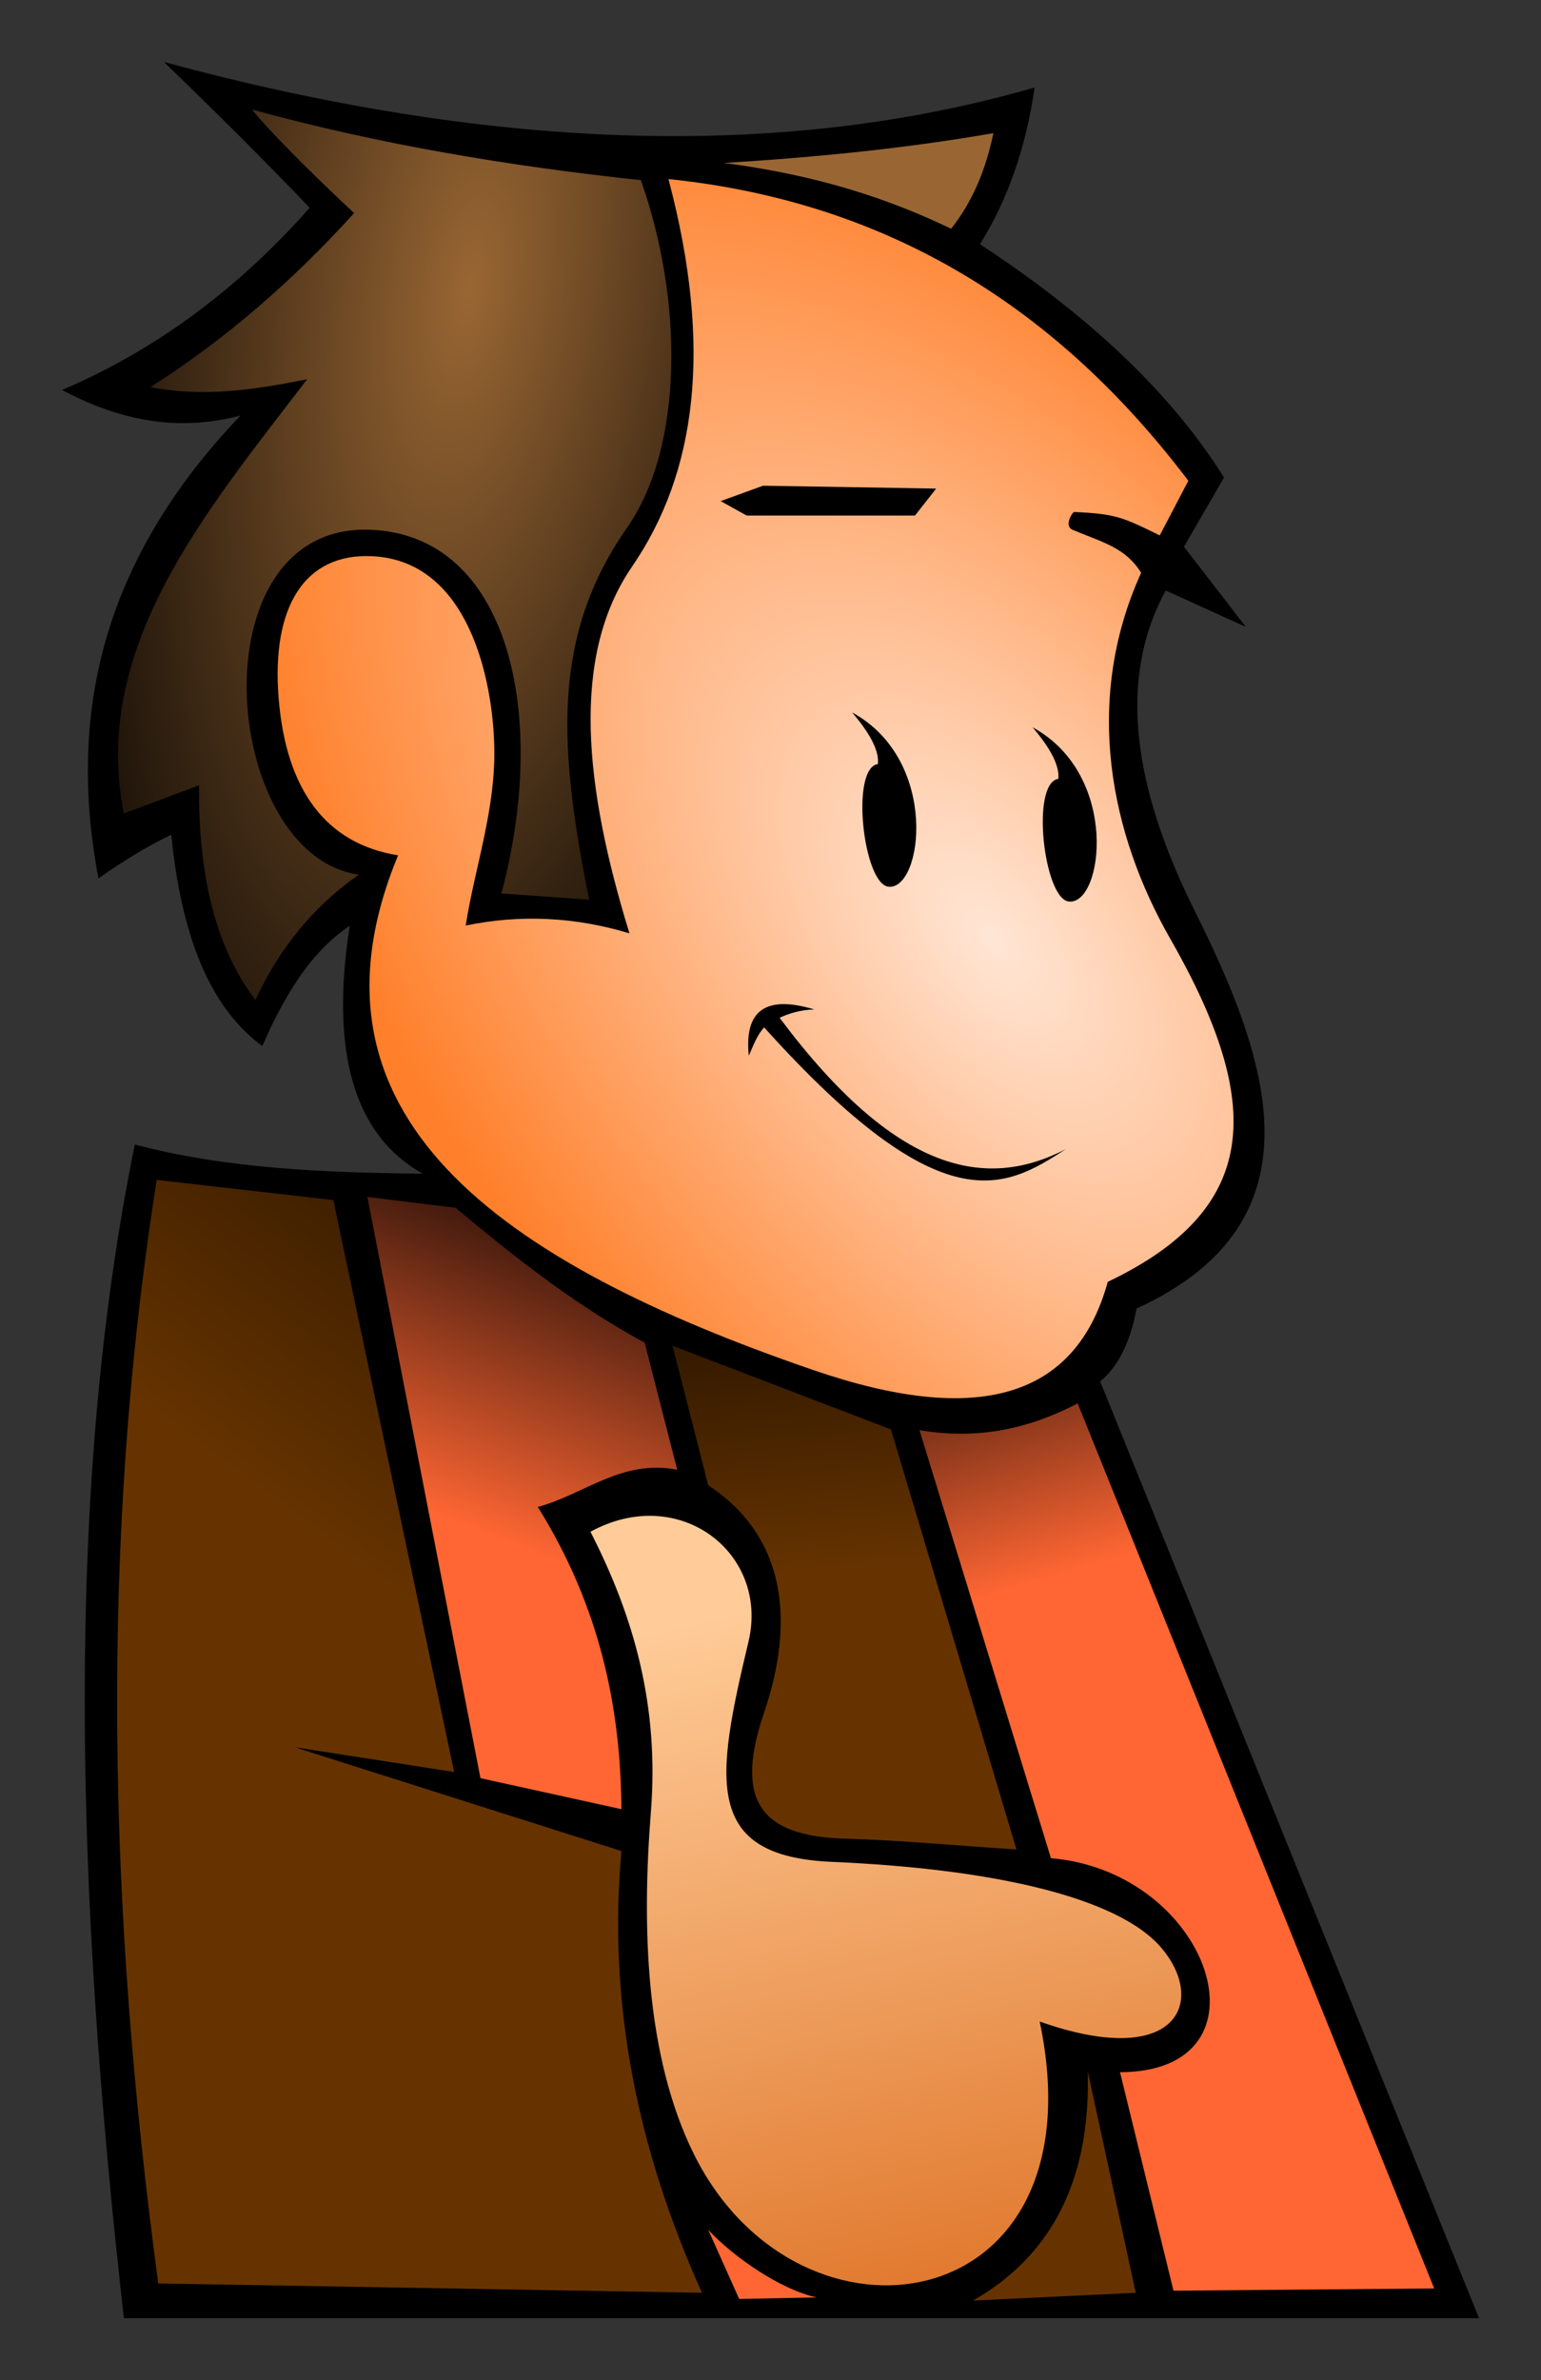 <?xml version="1.0" encoding="UTF-8" standalone="no"?>
<!-- Created with Inkscape (http://www.inkscape.org/) -->

<svg
   width="70.189mm"
   height="108.351mm"
   id="svg3224"
   version="1.1"
   inkscape:version="1.2 (dc2aeda, 2022-05-15)"
   sodipodi:docname="hombre comic.svg"
   xmlns:inkscape="http://www.inkscape.org/namespaces/inkscape"
   xmlns:sodipodi="http://sodipodi.sourceforge.net/DTD/sodipodi-0.dtd"
   xmlns:xlink="http://www.w3.org/1999/xlink"
   xmlns="http://www.w3.org/2000/svg"
   xmlns:svg="http://www.w3.org/2000/svg"
   xmlns:rdf="http://www.w3.org/1999/02/22-rdf-syntax-ns#"
   xmlns:cc="http://creativecommons.org/ns#"
   xmlns:dc="http://purl.org/dc/elements/1.1/">
  <rect width="100%" height="100%" fill="#333333" stroke="none"/>
  <defs
     id="defs3226">
    <color-profile
       name="Compatible-with-Adobe-RGB--1998-"
       xlink:href="/usr/share/color/icc/colord/AdobeRGB1998.icc"
       id="color-profile5667" />
    <radialGradient
       inkscape:collect="always"
       xlink:href="#linearGradient3484"
       id="radialGradient3490"
       cx="90.862"
       cy="108.374"
       fx="90.862"
       fy="108.374"
       r="13.514"
       gradientTransform="matrix(5.596,-4.408,7.913,10.046,-1889.63,-873.507)"
       gradientUnits="userSpaceOnUse" />
    <linearGradient
       inkscape:collect="always"
       id="linearGradient3484">
      <stop
         style="stop-color:#ffe6d5;stop-opacity:1"
         offset="0"
         id="stop3486" />
      <stop
         style="stop-color:#ff7f2a;stop-opacity:1"
         offset="1"
         id="stop3488" />
    </linearGradient>
    <radialGradient
       inkscape:collect="always"
       xlink:href="#linearGradient3538"
       id="radialGradient3544"
       cx="75.764"
       cy="94.58"
       fx="75.764"
       fy="94.58"
       r="7.822"
       gradientTransform="matrix(-3.66,23.793,-9.679,-1.489,579.197,-1958.969)"
       gradientUnits="userSpaceOnUse" />
    <linearGradient
       inkscape:collect="always"
       id="linearGradient3538">
      <stop
         style="stop-color:#996633;stop-opacity:1;"
         offset="0"
         id="stop3540" />
      <stop
         style="stop-color:#996633;stop-opacity:0;"
         offset="1"
         id="stop3542" />
    </linearGradient>
    <linearGradient
       inkscape:collect="always"
       xlink:href="#linearGradient3514"
       id="linearGradient3520"
       x1="93.692"
       y1="126.993"
       x2="90.732"
       y2="117.334"
       gradientUnits="userSpaceOnUse"
       gradientTransform="matrix(6.088,0,0,6.088,-1076.812,-850.62)" />
    <linearGradient
       inkscape:collect="always"
       id="linearGradient3514">
      <stop
         style="stop-color:#ff6633;stop-opacity:1;"
         offset="0"
         id="stop3516" />
      <stop
         style="stop-color:#ff6633;stop-opacity:0;"
         offset="1"
         id="stop3518" />
    </linearGradient>
    <linearGradient
       inkscape:collect="always"
       xlink:href="#linearGradient3522"
       id="linearGradient3528"
       x1="86.689"
       y1="127.162"
       x2="85.395"
       y2="113.576"
       gradientUnits="userSpaceOnUse"
       gradientTransform="matrix(6.088,0,0,6.088,-1076.812,-850.62)" />
    <linearGradient
       inkscape:collect="always"
       id="linearGradient3522">
      <stop
         style="stop-color:#663300;stop-opacity:1;"
         offset="0"
         id="stop3524" />
      <stop
         style="stop-color:#663300;stop-opacity:0;"
         offset="1"
         id="stop3526" />
    </linearGradient>
    <linearGradient
       inkscape:collect="always"
       xlink:href="#linearGradient3506"
       id="linearGradient3512"
       x1="76.702"
       y1="126.188"
       x2="80.791"
       y2="115.68"
       gradientUnits="userSpaceOnUse"
       gradientTransform="matrix(6.088,0,0,6.088,-1076.812,-850.62)" />
    <linearGradient
       inkscape:collect="always"
       id="linearGradient3506">
      <stop
         style="stop-color:#ff6633;stop-opacity:1;"
         offset="0"
         id="stop3508" />
      <stop
         style="stop-color:#ff6633;stop-opacity:0;"
         offset="1"
         id="stop3510" />
    </linearGradient>
    <linearGradient
       inkscape:collect="always"
       xlink:href="#linearGradient3530"
       id="linearGradient3536"
       x1="70.899"
       y1="125.669"
       x2="83.933"
       y2="108.05"
       gradientUnits="userSpaceOnUse"
       gradientTransform="matrix(6.088,0,0,6.088,-1076.812,-850.62)" />
    <linearGradient
       inkscape:collect="always"
       id="linearGradient3530">
      <stop
         style="stop-color:#663300;stop-opacity:1;"
         offset="0"
         id="stop3532" />
      <stop
         style="stop-color:#663300;stop-opacity:0;"
         offset="1"
         id="stop3534" />
    </linearGradient>
    <linearGradient
       inkscape:collect="always"
       xlink:href="#linearGradient3492"
       id="linearGradient3498"
       x1="82.796"
       y1="128.294"
       x2="88.994"
       y2="156.42"
       gradientUnits="userSpaceOnUse"
       gradientTransform="matrix(6.088,0,0,6.088,-1076.812,-850.62)" />
    <linearGradient
       inkscape:collect="always"
       id="linearGradient3492">
      <stop
         style="stop-color:#ffcc99;stop-opacity:1;"
         offset="0"
         id="stop3494" />
      <stop
         style="stop-color:#d45500;stop-opacity:1"
         offset="1"
         id="stop3496" />
    </linearGradient>
  </defs>
  <sodipodi:namedview
     id="base"
     pagecolor="#ffffff"
     bordercolor="#666666"
     borderopacity="1.0"
     inkscape:pageopacity="0.0"
     inkscape:pageshadow="2"
     inkscape:zoom="1.1695108"
     inkscape:cx="123.98346"
     inkscape:cy="192.38813"
     inkscape:current-layer="layer1"
     inkscape:document-units="mm"
     showgrid="false"
     fit-margin-top="10"
     fit-margin-right="10"
     fit-margin-bottom="10"
     fit-margin-left="10"
     inkscape:window-width="1366"
     inkscape:window-height="768"
     inkscape:window-x="0"
     inkscape:window-y="0"
     inkscape:window-maximized="1"
     units="mm"
     inkscape:snap-page="true"
     inkscape:snap-object-midpoints="true"
     inkscape:showpageshadow="0"
     inkscape:pagecheckerboard="0"
     inkscape:deskcolor="#d1d1d1" />
  <g
     id="layer1"
     inkscape:label="Layer 1"
     inkscape:groupmode="layer"
     transform="translate(-204.684,-52.528)">
    <g
       id="g3323"
       transform="translate(899.071,399.281)">
      <path
         style="fill:#000000;fill-rule:evenodd;stroke-width:1.067"
         d="m -666.162,-336.087 c 55.081,14.906 105.371,17.236 149.88,4.39 -1.484,10.31 -4.619,19.299 -9.407,26.966 18.486,12.098 32.78,25.394 42.017,40.135 -2.3,3.972 -4.599,7.943 -6.898,11.915 3.553,4.599 7.107,9.197 10.661,13.796 -4.599,-2.091 -9.198,-4.181 -13.796,-6.271 -8.209,14.987 -5.792,33.516 5.017,55.186 12.531,25.123 22.773,53.349 -10.034,68.355 -1.099,5.833 -3.19,10.013 -6.271,12.542 21.739,53.722 43.48,107.445 65.22,161.168 -77.762,0 -155.524,0 -233.286,0 -8.337,-73.383 -10.271,-142.428 1.881,-201.93 15.684,4.16 32.529,4.837 49.542,5.017 -11.78,-6.615 -15.961,-20.831 -12.542,-42.644 -6.504,4.296 -11.191,11.772 -15.051,20.695 -7.921,-5.836 -13.705,-16.66 -15.678,-36.373 -3.85,1.848 -8.031,4.356 -12.542,7.525 -5.091,-27.136 -0.191,-53.829 24.457,-79.643 -11.359,2.997 -21.353,0.543 -30.729,-4.39 15.496,-6.611 29.791,-16.816 42.644,-31.356 -8.003,-8.362 -16.422,-16.724 -25.084,-25.084 z"
         class="fil2"
         id="_72354616"
         inkscape:connector-curvature="0" />
      <path
         style="fill:#ff6633;fill-rule:evenodd;stroke-width:1.067"
         d="m -572.471,36.884 c 4.249,4.611 12.427,10.299 18.665,11.641 l -13.334,0.267 -5.331,-11.908 z"
         class="fil12"
         id="_74481792"
         inkscape:connector-curvature="0" />
      <path
         style="fill:#663300;fill-rule:evenodd;stroke-width:1.067"
         d="m -507.138,9.595 8.267,38.135 -28.001,1.333 c 13.689,-7.822 20.267,-20.978 19.734,-39.468 z"
         class="fil13"
         id="_74482296"
         inkscape:connector-curvature="0" />
      <path
         style="fill:url(#linearGradient3498);fill-opacity:1;fill-rule:evenodd;stroke-width:1.067"
         d="m -592.741,-83.211 c 15.289,-8.356 30.842,3.689 27.201,18.934 -5.71,23.909 -7.765,36.92 14.4,37.868 26.259,1.123 49.144,5.724 56.802,14.934 7.688,9.246 2.465,20.849 -21.067,12.534 10.845,51.513 -41.378,59.21 -59.469,22.934 -8.505,-17.055 -9.002,-39.619 -7.467,-58.935 1.451,-18.273 -2.897,-33.63 -10.4,-48.268 z"
         class="fil14"
         id="_71874312"
         inkscape:connector-curvature="0" />
      <path
         style="fill:url(#linearGradient3536);fill-opacity:1;fill-rule:evenodd;stroke-width:1.067"
         d="m -667.41,-143.743 c 10.134,1.156 20.267,2.311 30.401,3.467 6.934,32.801 13.867,65.602 20.801,98.403 -9.156,-1.422 -18.312,-2.845 -27.468,-4.267 18.756,5.956 37.512,11.911 56.268,17.867 -2.384,26.23 2.792,51.457 13.867,76.002 -31.201,-0.533 -62.402,-1.067 -93.603,-1.6 -8.612,-63.947 -10.145,-127.349 -0.267,-189.873 v 0 z"
         class="fil13"
         id="_71874096"
         inkscape:connector-curvature="0" />
      <path
         style="fill:url(#linearGradient3512);fill-opacity:1;fill-rule:evenodd;stroke-width:1.067"
         d="m -631.142,-140.814 15.2,1.867 c 10.556,8.89 21.267,17.157 32.534,23.201 l 5.6,21.867 c -9.6,-1.867 -16,4.267 -24.001,6.4 10.802,17.334 14.268,34.668 14.4,52.002 l -24.267,-5.333 z"
         class="fil12"
         id="_71874408"
         inkscape:connector-curvature="0" />
      <path
         style="fill:url(#linearGradient3528);fill-opacity:1;fill-rule:evenodd;stroke-width:1.067"
         d="m -578.607,-115.212 37.601,14.4 21.601,72.269 c -9.867,-0.622 -19.719,-1.584 -29.601,-1.867 -14.928,-0.428 -18.824,-7.02 -13.867,-21.601 5.692,-16.743 3.23,-30.757 -9.6,-39.201 z"
         class="fil13"
         id="_71873256"
         inkscape:connector-curvature="0" />
      <path
         style="fill:url(#linearGradient3520);fill-opacity:1;fill-rule:evenodd;stroke-width:1.067"
         d="m -536.1,-100.691 c 10.018,1.689 18.731,-0.19 27.234,-4.603 l 61.372,152.279 -44.878,0.384 -9.206,-37.59 c 27.061,-0.055 15.699,-34.482 -11.891,-36.823 z"
         class="fil12"
         id="_71873304"
         inkscape:connector-curvature="0" />
      <path
         style="fill:url(#radialGradient3544);fill-opacity:1;fill-rule:evenodd;stroke-width:1.067"
         d="m -650.953,-327.892 c 21.904,6.012 44.267,9.721 66.89,12.137 7.215,20.342 7.53,45.641 -2.427,59.878 -13.188,18.856 -11.598,38.3 -6.473,63.923 -5.035,-0.36 -10.07,-0.72 -15.104,-1.079 8.236,-30.878 1.257,-61.738 -22.656,-62.575 -30.229,-1.058 -25.651,56.059 -1.888,59.338 -7.732,5.394 -13.666,12.587 -17.801,21.578 -7.058,-9.261 -9.845,-21.937 -9.71,-36.952 -4.316,1.618 -8.631,3.237 -12.947,4.855 -5.624,-28.435 13.701,-51.413 31.557,-74.712 -8.991,1.803 -17.98,3.155 -26.972,1.349 12.801,-8.125 24.42,-18.217 35.063,-29.939 -11.743,-10.912 -17.532,-17.532 -17.532,-17.801 z"
         class="fil15"
         id="_71872824"
         inkscape:connector-curvature="0" />
      <path
         style="fill:#996633;fill-rule:evenodd;stroke-width:1.067"
         d="m -569.768,-318.721 c 16.857,-1.011 32.411,-2.675 46.392,-5.125 -1.348,6.563 -3.776,12.047 -7.282,16.453 -13.868,-6.688 -26.68,-9.678 -39.109,-11.328 z"
         class="fil15"
         id="_71873904"
         inkscape:connector-curvature="0" />
      <path
         style="fill:url(#radialGradient3490);fill-opacity:1;fill-rule:evenodd;stroke-width:1.067"
         d="m -579.316,-315.943 c 38.709,3.99 67.498,22.86 89.501,51.91 -1.641,3.133 -3.282,6.265 -4.923,9.398 -6.281,-3.085 -7.58,-3.731 -14.789,-4.028 -0.449,0.352 -1.66,2.461 -0.215,3.067 5.162,2.166 9.094,3.032 11.801,7.396 -10.088,22.196 -5.19,45.142 4.993,62.927 16.369,28.591 15.513,46.54 -10.74,59.07 -5.519,19.988 -22.32,24.9 -50.568,15.215 -54.623,-18.728 -90.032,-44.076 -71.6,-88.606 -12.232,-1.94 -19.346,-11.018 -20.585,-27.298 -1.174,-15.422 4.457,-24.714 16.11,-24.165 16.655,0.785 20.749,21.287 21.033,32.668 0.269,10.805 -3.282,20.585 -4.923,30.878 9.397,-1.939 18.795,-1.492 28.193,1.342 -7.682,-24.948 -10.241,-47.523 0.448,-63.098 10.997,-16.025 14.003,-37.516 6.265,-66.678 v 0 z"
         class="fil14"
         id="_72354568"
         inkscape:connector-curvature="0" />
      <path
         style="fill:#000000;fill-rule:evenodd;stroke-width:1.067"
         d="m -510.903,-149.04 c -13.64,7.069 -29.153,4.316 -49.277,-22.596 1.552,-0.743 3.59,-1.366 5.967,-1.44 -8.324,-2.51 -12.08,0.149 -11.27,7.975 0.784,-1.802 1.518,-3.753 2.652,-4.874 30.77,34.165 41.429,27.71 51.929,20.935 z"
         class="fil2"
         id="_71874192"
         inkscape:connector-curvature="0" />
      <path
         style="fill:#000000;fill-rule:evenodd;stroke-width:1.067"
         d="m -547.692,-224.171 c 15.157,8.25 12.106,30.727 6.211,29.973 -4.278,-0.547 -6.562,-20.382 -1.776,-21.103 0.244,-2.329 -1.437,-5.36 -4.435,-8.87 z"
         class="fil2"
         id="_71872944"
         inkscape:connector-curvature="0" />
      <path
         style="fill:#000000;fill-rule:evenodd;stroke-width:1.067"
         d="m -516.633,-221.62 c 15.157,8.25 12.106,30.727 6.211,29.973 -4.278,-0.547 -6.562,-20.382 -1.776,-21.103 0.244,-2.329 -1.437,-5.36 -4.435,-8.87 z"
         class="fil2"
         id="_71873424"
         inkscape:connector-curvature="0" />
      <polygon
         transform="matrix(6.088,0,0,6.088,-1076.812,-850.62)"
         style="fill:#000000;fill-rule:evenodd"
         points="83.929,97.334 83.195,96.926 84.392,96.491 89.288,96.572 88.689,97.334 "
         class="fil2"
         id="_71872896" />
    </g>
  </g>
</svg>
